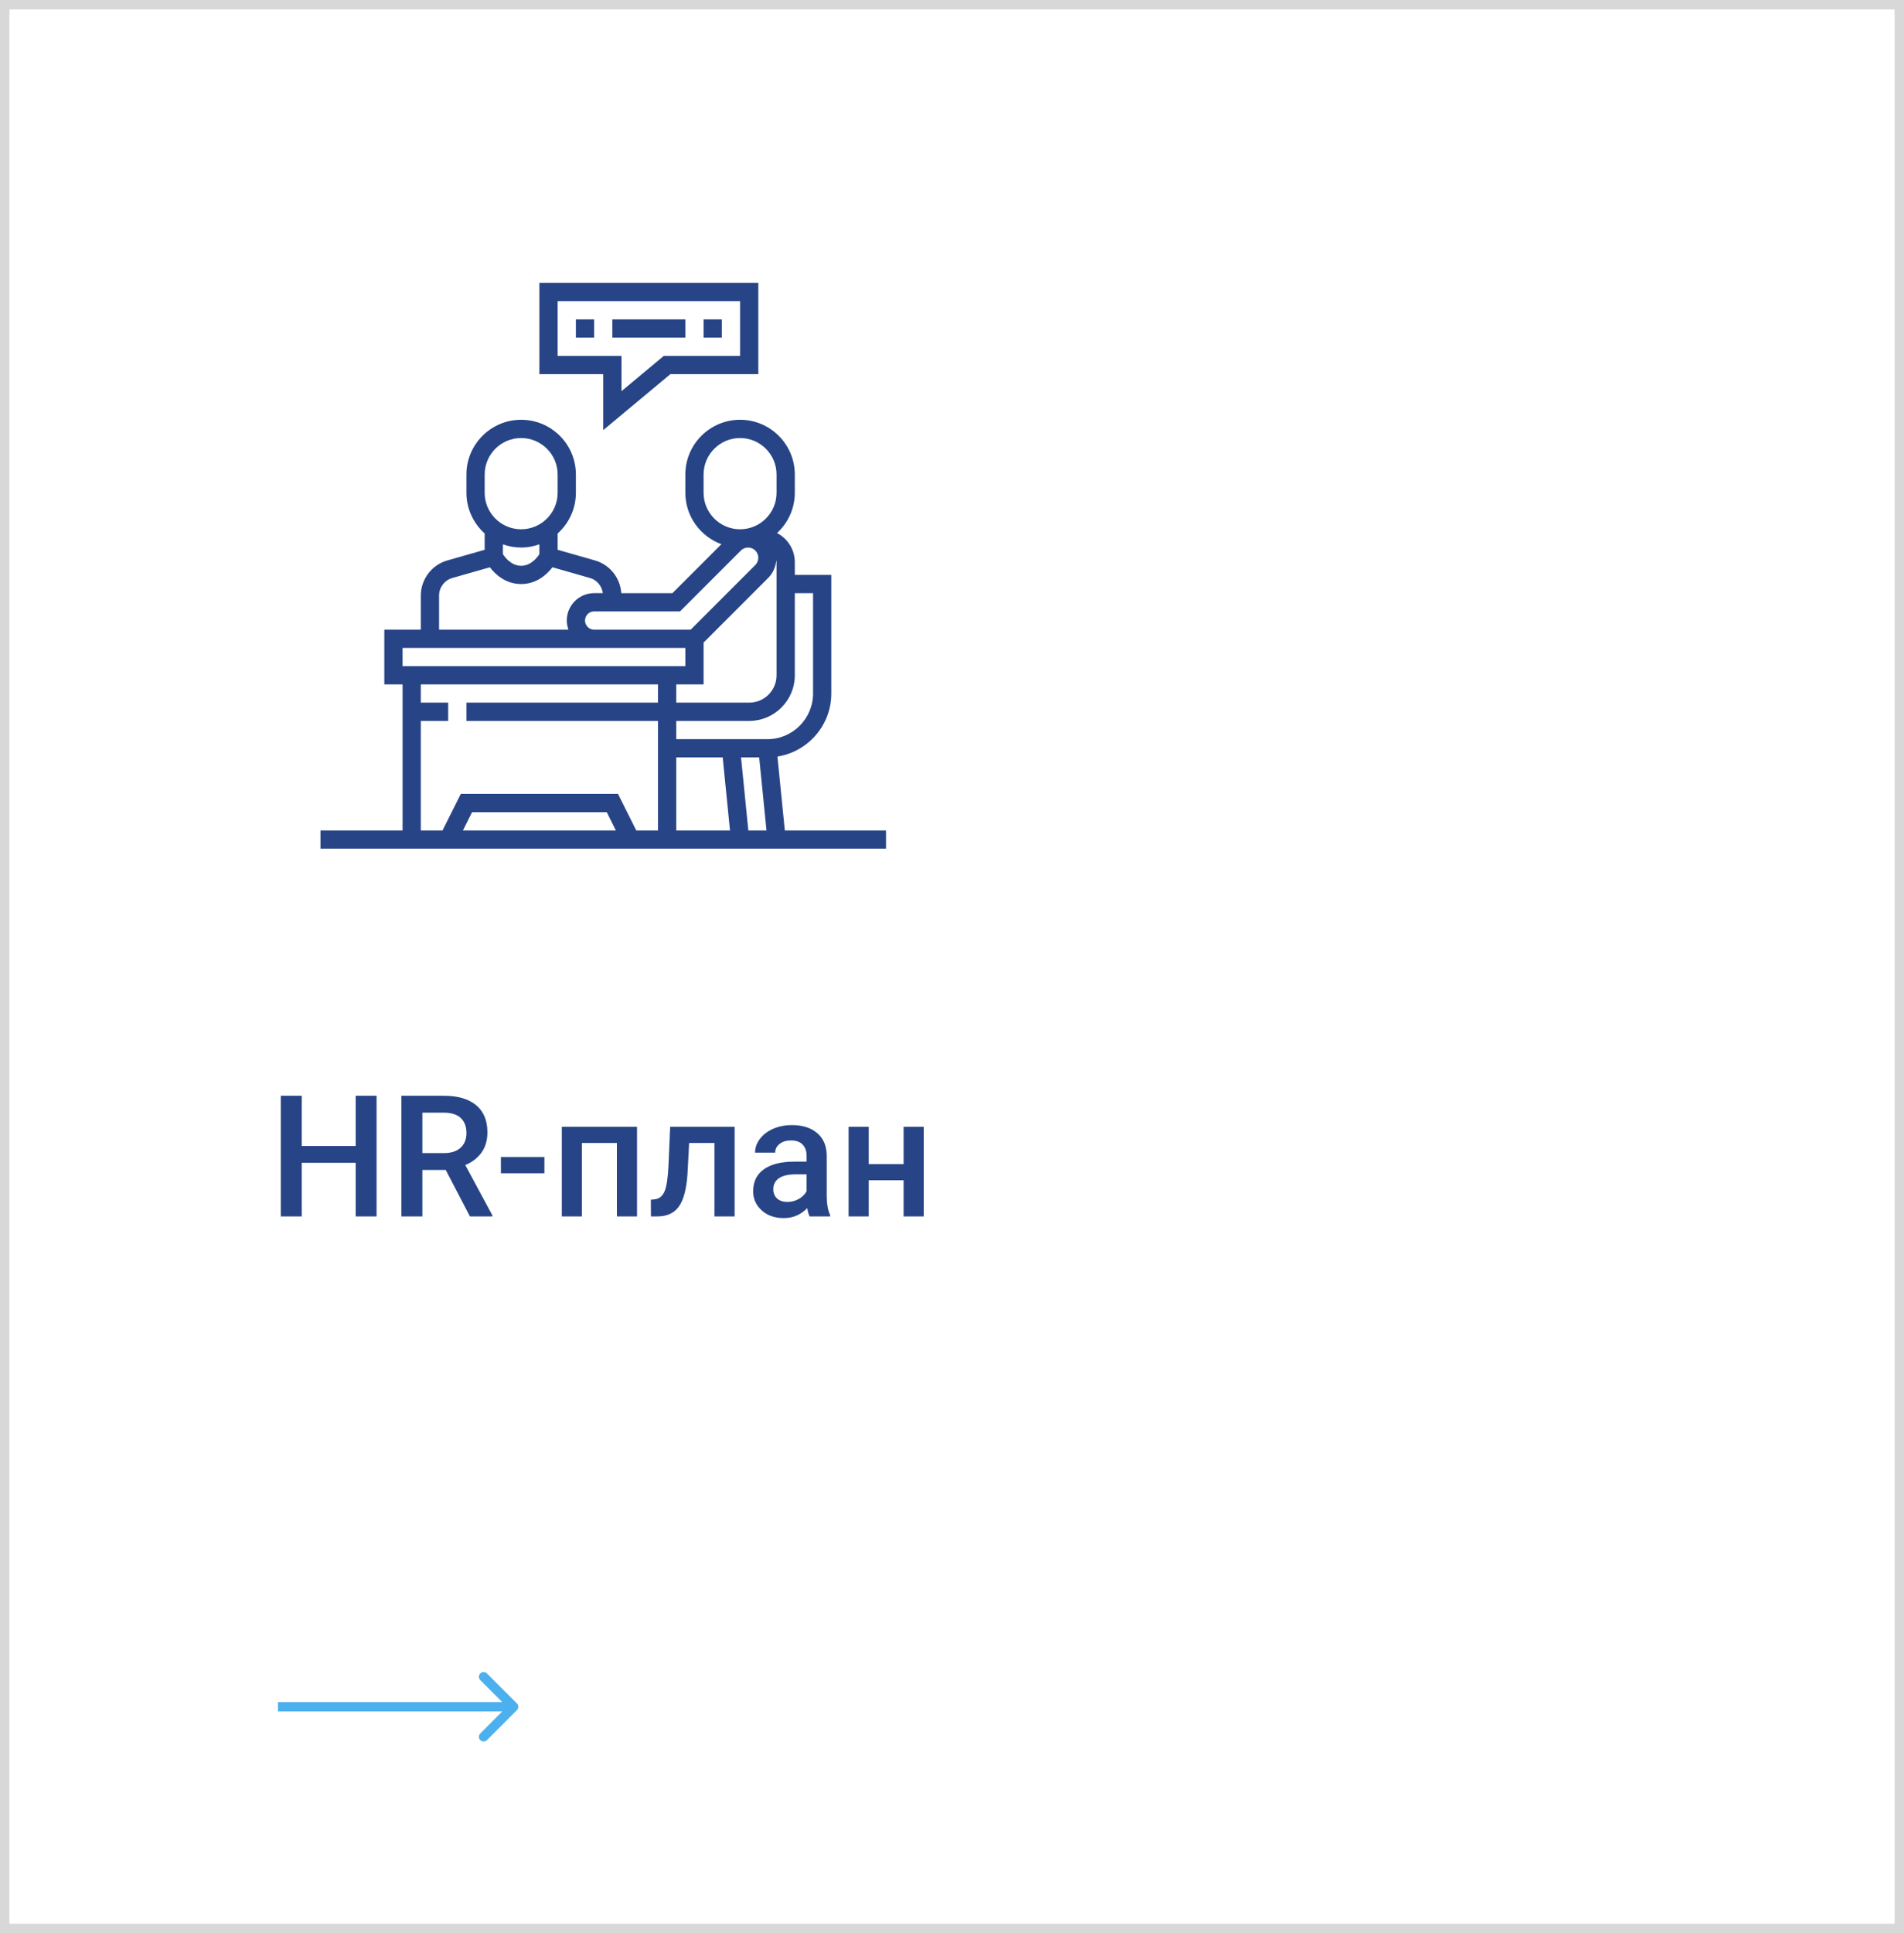 <?xml version="1.0" encoding="UTF-8"?> <svg xmlns="http://www.w3.org/2000/svg" width="202" height="205" viewBox="0 0 202 205" fill="none"> <rect width="202" height="205" fill="white"></rect> <rect x="0.5" y="0.5" width="201" height="204" stroke="#B3B3B3" stroke-opacity="0.5"></rect> <path d="M39.95 129H37.736V123.313H32.014V129H29.79V116.203H32.014V121.529H37.736V116.203H39.95V129ZM47.289 124.069H44.811V129H42.587V116.203H47.087C48.564 116.203 49.703 116.534 50.506 117.196C51.309 117.858 51.71 118.816 51.71 120.07C51.71 120.926 51.502 121.644 51.086 122.224C50.676 122.798 50.102 123.24 49.363 123.551L52.237 128.886V129H49.856L47.289 124.069ZM44.811 122.285H47.096C47.846 122.285 48.432 122.098 48.854 121.723C49.276 121.342 49.486 120.823 49.486 120.167C49.486 119.481 49.29 118.951 48.898 118.576C48.511 118.201 47.931 118.008 47.157 117.996H44.811V122.285ZM57.757 124.421H53.143V122.698H57.757V124.421ZM67.583 129H65.447V121.213H61.738V129H59.603V119.49H67.583V129ZM77.937 119.49V129H75.801V121.213H73.112L72.936 124.526C72.824 126.12 72.517 127.266 72.013 127.963C71.515 128.654 70.75 129 69.719 129H69.06L69.051 127.225L69.49 127.181C69.959 127.116 70.299 126.832 70.51 126.328C70.727 125.818 70.864 124.893 70.923 123.551L71.099 119.49H77.937ZM85.891 129C85.797 128.818 85.715 128.522 85.645 128.112C84.965 128.821 84.133 129.176 83.149 129.176C82.194 129.176 81.414 128.903 80.811 128.358C80.207 127.813 79.905 127.14 79.905 126.337C79.905 125.323 80.28 124.547 81.03 124.008C81.786 123.463 82.864 123.19 84.265 123.19H85.574V122.566C85.574 122.074 85.437 121.682 85.161 121.389C84.886 121.09 84.467 120.94 83.904 120.94C83.418 120.94 83.02 121.063 82.709 121.31C82.399 121.55 82.243 121.857 82.243 122.232H80.108C80.108 121.711 80.28 121.225 80.626 120.773C80.972 120.316 81.441 119.959 82.032 119.701C82.63 119.443 83.295 119.314 84.028 119.314C85.141 119.314 86.028 119.596 86.691 120.158C87.353 120.715 87.692 121.5 87.71 122.514V126.803C87.71 127.658 87.83 128.341 88.07 128.851V129H85.891ZM83.544 127.462C83.966 127.462 84.362 127.359 84.731 127.154C85.106 126.949 85.387 126.674 85.574 126.328V124.535H84.423C83.632 124.535 83.037 124.673 82.639 124.948C82.24 125.224 82.041 125.613 82.041 126.117C82.041 126.527 82.176 126.855 82.445 127.102C82.721 127.342 83.087 127.462 83.544 127.462ZM98.002 129H95.866V125.159H92.166V129H90.03V119.49H92.166V123.454H95.866V119.49H98.002V129Z" fill="#274486"></path> <path d="M54.843 181.354C55.038 181.158 55.038 180.842 54.843 180.646L51.661 177.464C51.466 177.269 51.149 177.269 50.954 177.464C50.759 177.66 50.759 177.976 50.954 178.172L53.782 181L50.954 183.828C50.759 184.024 50.759 184.34 50.954 184.536C51.149 184.731 51.466 184.731 51.661 184.536L54.843 181.354ZM29.489 181.5H54.489V180.5H29.489V181.5Z" fill="#4CB0EE"></path> <g clip-path="url(#clip0)"> <path d="M64 45.614L71.124 39.677H80.452V30H57.226V39.677H64V45.614ZM59.161 37.742V31.936H78.516V37.742H70.424L65.936 41.483V37.742H59.161Z" fill="#274486"></path> <path d="M61.097 33.871H63.032V35.806H61.097V33.871Z" fill="#274486"></path> <path d="M64.968 33.871H72.71V35.806H64.968V33.871Z" fill="#274486"></path> <path d="M74.645 33.871H76.581V35.806H74.645V33.871Z" fill="#274486"></path> <path d="M83.263 88.064L82.48 80.23C85.711 79.72 88.194 76.922 88.194 73.548V60.968H84.323V59.63C84.323 58.315 83.6 57.134 82.437 56.528C83.593 55.466 84.323 53.948 84.323 52.258V50.323C84.323 47.12 81.719 44.516 78.516 44.516C75.314 44.516 72.71 47.12 72.71 50.323V52.258C72.71 54.763 74.307 56.896 76.535 57.709L71.341 62.903H65.914C65.806 61.29 64.698 59.884 63.128 59.435L59.161 58.303V56.574C60.346 55.511 61.097 53.973 61.097 52.258V50.323C61.097 47.12 58.493 44.516 55.29 44.516C52.088 44.516 49.484 47.12 49.484 50.323V52.258C49.484 53.972 50.235 55.51 51.419 56.574V58.304L47.453 59.436C45.8 59.907 44.645 61.438 44.645 63.158V66.774H40.774V72.581H42.71V88.064H34V90H94V88.064H83.263ZM74.645 72.581V68.143L81.502 61.285C81.998 60.79 82.293 60.124 82.359 59.429C82.368 59.497 82.387 59.56 82.387 59.63V71.613C82.387 73.213 81.084 74.516 79.484 74.516H71.742V72.581H74.645ZM71.742 80.323H76.673L77.447 88.064H71.742V80.323ZM78.618 80.323H80.544L81.318 88.064H79.392L78.618 80.323ZM84.323 71.613V62.903H86.258V73.548C86.258 76.216 84.087 78.387 81.419 78.387H71.742V76.452H79.484C82.152 76.452 84.323 74.281 84.323 71.613ZM74.645 52.258V50.323C74.645 48.188 76.381 46.452 78.516 46.452C80.651 46.452 82.387 48.188 82.387 50.323V52.258C82.387 54.393 80.651 56.129 78.516 56.129C76.381 56.129 74.645 54.393 74.645 52.258ZM72.143 64.839L78.599 58.382C78.802 58.18 79.081 58.065 79.367 58.065C79.965 58.065 80.452 58.551 80.452 59.149C80.452 59.435 80.336 59.715 80.134 59.917L73.277 66.774H63.032C62.498 66.774 62.065 66.34 62.065 65.806C62.065 65.272 62.498 64.839 63.032 64.839H72.143ZM51.419 50.323C51.419 48.188 53.155 46.452 55.29 46.452C57.425 46.452 59.161 48.188 59.161 50.323V52.258C59.161 54.393 57.425 56.129 55.29 56.129C53.155 56.129 51.419 54.393 51.419 52.258V50.323ZM55.29 58.065C55.97 58.065 56.619 57.941 57.226 57.726V58.765C56.986 59.136 56.319 60 55.29 60C54.262 60 53.595 59.136 53.355 58.765V57.726C53.962 57.941 54.611 58.065 55.29 58.065ZM46.581 63.158C46.581 62.297 47.158 61.533 47.984 61.297L51.971 60.158C52.532 60.889 53.625 61.935 55.29 61.935C56.956 61.935 58.048 60.889 58.61 60.157L62.597 61.296C63.338 61.508 63.855 62.152 63.958 62.902H63.032C61.432 62.902 60.129 64.205 60.129 65.805C60.129 66.146 60.199 66.469 60.307 66.773H46.581V63.158ZM42.71 68.71H72.71V70.645H42.71V68.71ZM44.645 76.452H47.548V74.516H44.645V72.581H69.806V74.516H49.484V76.452H69.806V88.064H67.501L65.566 84.194H48.886L46.95 88.064H44.645V76.452ZM65.337 88.064H49.114L50.082 86.129H64.37L65.337 88.064Z" fill="#274486"></path> </g> <defs> <clipPath id="clip0"> <rect width="60" height="60" fill="white" transform="translate(34 30)"></rect> </clipPath> </defs> </svg> 